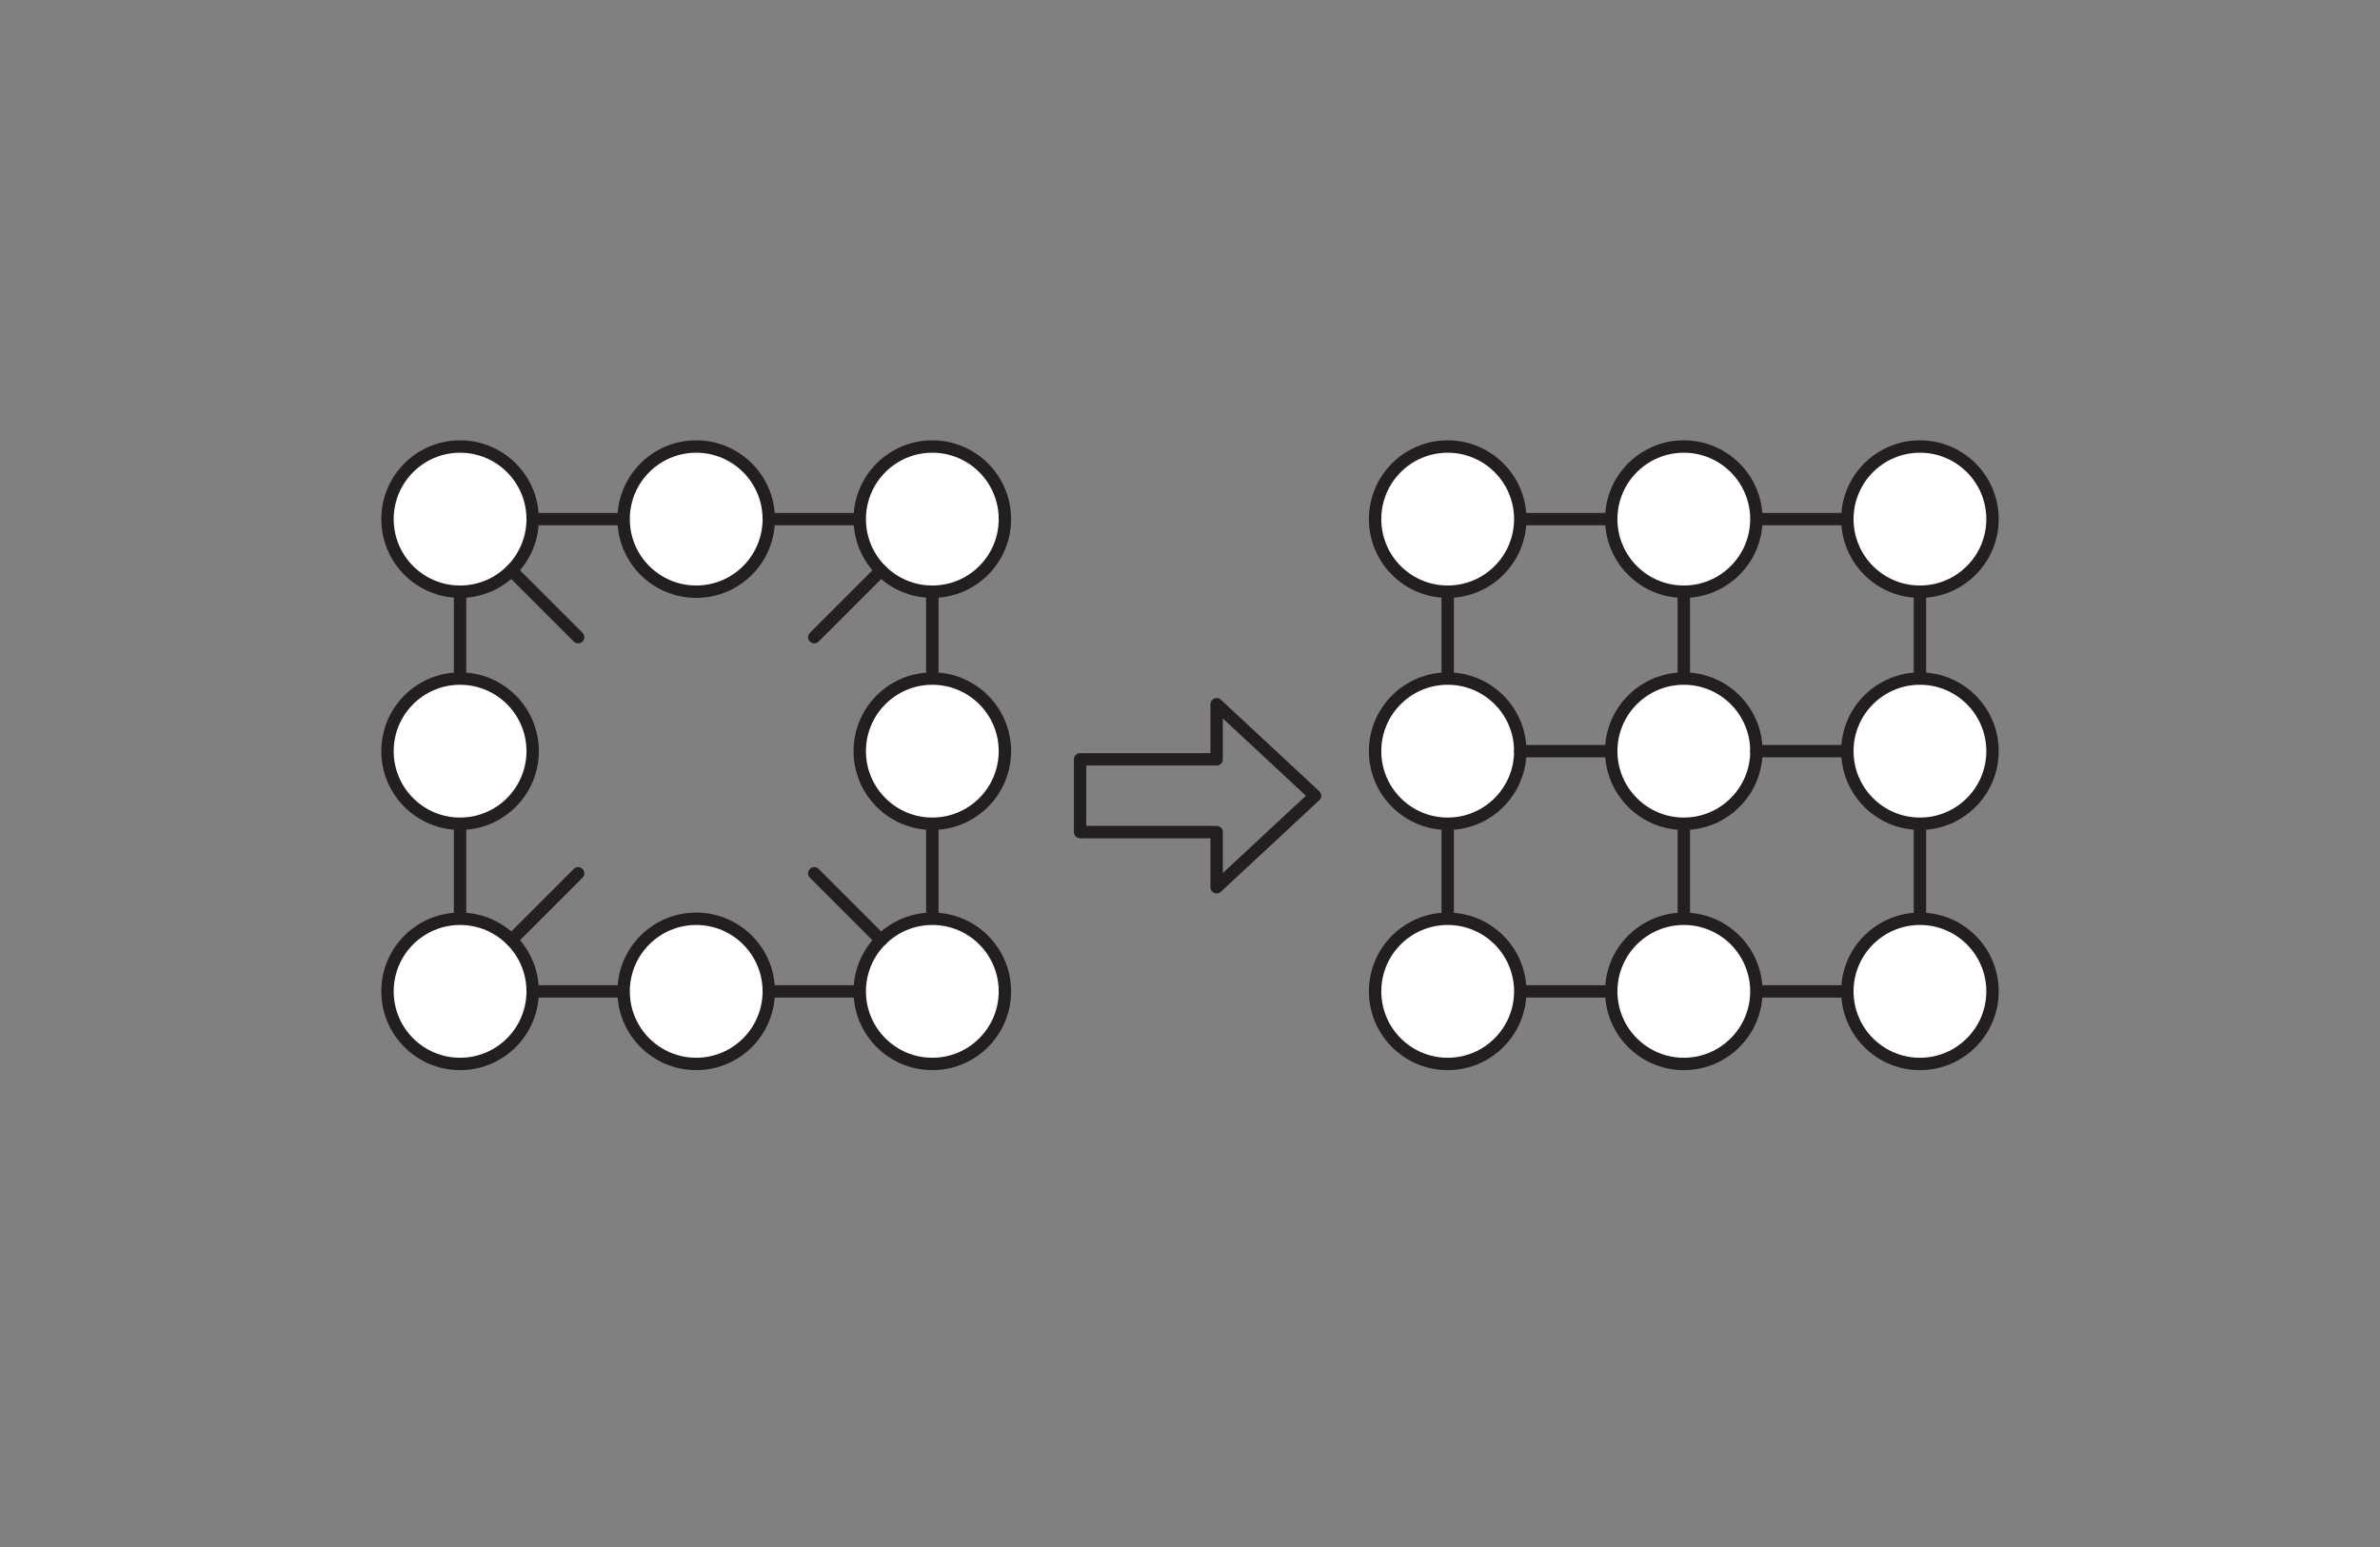 <?xml version="1.0" encoding="UTF-8"?> <!-- Generator: Adobe Illustrator 24.0.2, SVG Export Plug-In . SVG Version: 6.00 Build 0) --> <svg xmlns="http://www.w3.org/2000/svg" xmlns:xlink="http://www.w3.org/1999/xlink" version="1.1" x="0px" y="0px" viewBox="0 0 283.46 184.252" xml:space="preserve"><rect x="0" y="0" width="283.46" height="184.252" fill="#808080" stroke="none"/> <g id="Layer_1"> <polygon fill="none" stroke="#231F20" stroke-width="1.476" stroke-linecap="round" stroke-linejoin="round" stroke-miterlimit="10" points=" 156.62,94.773 144.903,83.876 144.903,90.439 128.64,90.439 128.64,99.105 144.903,99.105 144.903,105.669 "></polygon> <polyline fill="none" stroke="#231F20" stroke-width="1.476" stroke-linecap="round" stroke-linejoin="round" stroke-miterlimit="10" points=" 54.796,89.95 54.796,61.827 82.919,61.827 "></polyline> <polyline fill="none" stroke="#231F20" stroke-width="1.476" stroke-linecap="round" stroke-linejoin="round" stroke-miterlimit="10" points=" 82.919,61.827 111.04,61.827 111.04,89.95 "></polyline> <polyline fill="none" stroke="#231F20" stroke-width="1.476" stroke-linecap="round" stroke-linejoin="round" stroke-miterlimit="10" points=" 82.919,118.072 54.796,118.072 54.796,89.95 "></polyline> <polyline fill="none" stroke="#231F20" stroke-width="1.476" stroke-linecap="round" stroke-linejoin="round" stroke-miterlimit="10" points=" 111.04,89.95 111.04,118.072 82.919,118.072 "></polyline> <path fill="#FFFFFF" stroke="#231F20" stroke-width="1.476" stroke-linecap="round" stroke-linejoin="round" stroke-miterlimit="10" d=" M63.44,61.827c0,4.773-3.871,8.645-8.645,8.645c-4.773,0-8.644-3.871-8.644-8.645c0-4.775,3.871-8.646,8.644-8.646 C59.569,53.182,63.44,57.053,63.44,61.827z"></path> <path fill="#FFFFFF" stroke="#231F20" stroke-width="1.476" stroke-linecap="round" stroke-linejoin="round" stroke-miterlimit="10" d=" M91.562,61.827c0,4.773-3.869,8.645-8.643,8.645c-4.775,0-8.645-3.871-8.645-8.645c0-4.775,3.869-8.646,8.645-8.646 C87.692,53.182,91.562,57.053,91.562,61.827z"></path> <path fill="#FFFFFF" stroke="#231F20" stroke-width="1.476" stroke-linecap="round" stroke-linejoin="round" stroke-miterlimit="10" d=" M119.685,61.827c0,4.773-3.869,8.645-8.643,8.645c-4.775,0-8.645-3.871-8.645-8.645c0-4.775,3.869-8.646,8.645-8.646 C115.815,53.182,119.685,57.053,119.685,61.827z"></path> <path fill="#FFFFFF" stroke="#231F20" stroke-width="1.476" stroke-linecap="round" stroke-linejoin="round" stroke-miterlimit="10" d=" M63.44,89.463c0,4.773-3.871,8.646-8.645,8.646c-4.773,0-8.644-3.873-8.644-8.646c0-4.773,3.871-8.644,8.644-8.644 C59.569,80.819,63.44,84.689,63.44,89.463z"></path> <path fill="#FFFFFF" stroke="#231F20" stroke-width="1.476" stroke-linecap="round" stroke-linejoin="round" stroke-miterlimit="10" d=" M119.685,89.463c0,4.773-3.869,8.646-8.643,8.646c-4.775,0-8.645-3.873-8.645-8.646c0-4.773,3.869-8.644,8.645-8.644 C115.815,80.819,119.685,84.689,119.685,89.463z"></path> <circle fill="#FFFFFF" stroke="#231F20" stroke-width="1.476" stroke-linecap="round" stroke-linejoin="round" stroke-miterlimit="10" cx="54.796" cy="118.072" r="8.645"></circle> <path fill="#FFFFFF" stroke="#231F20" stroke-width="1.476" stroke-linecap="round" stroke-linejoin="round" stroke-miterlimit="10" d=" M91.562,118.072c0,4.771-3.869,8.645-8.643,8.645c-4.775,0-8.645-3.873-8.645-8.645c0-4.773,3.869-8.645,8.645-8.645 C87.692,109.427,91.562,113.298,91.562,118.072z"></path> <path fill="#FFFFFF" stroke="#231F20" stroke-width="1.476" stroke-linecap="round" stroke-linejoin="round" stroke-miterlimit="10" d=" M119.685,118.072c0,4.771-3.869,8.645-8.643,8.645c-4.775,0-8.645-3.873-8.645-8.645c0-4.773,3.869-8.645,8.645-8.645 C115.815,109.427,119.685,113.298,119.685,118.072z"></path> <g> <line fill="none" stroke="#231F20" stroke-width="1.476" stroke-linecap="round" stroke-linejoin="round" stroke-miterlimit="10" x1="104.929" y1="67.938" x2="96.979" y2="75.887"></line> <line fill="none" stroke="#231F20" stroke-width="1.476" stroke-linecap="round" stroke-linejoin="round" stroke-miterlimit="10" x1="60.908" y1="67.938" x2="68.857" y2="75.887"></line> </g> <g> <line fill="none" stroke="#231F20" stroke-width="1.476" stroke-linecap="round" stroke-linejoin="round" stroke-miterlimit="10" x1="60.908" y1="111.959" x2="68.857" y2="104.011"></line> <line fill="none" stroke="#231F20" stroke-width="1.476" stroke-linecap="round" stroke-linejoin="round" stroke-miterlimit="10" x1="104.929" y1="111.96" x2="96.979" y2="104.011"></line> </g> <polyline fill="none" stroke="#231F20" stroke-width="1.476" stroke-linecap="round" stroke-linejoin="round" stroke-miterlimit="10" points=" 172.421,89.95 172.421,61.827 200.544,61.827 "></polyline> <polyline fill="none" stroke="#231F20" stroke-width="1.476" stroke-linecap="round" stroke-linejoin="round" stroke-miterlimit="10" points=" 200.544,61.827 228.665,61.827 228.665,89.95 "></polyline> <polyline fill="none" stroke="#231F20" stroke-width="1.476" stroke-linecap="round" stroke-linejoin="round" stroke-miterlimit="10" points=" 200.544,118.072 172.421,118.072 172.421,89.95 "></polyline> <polyline fill="none" stroke="#231F20" stroke-width="1.476" stroke-linecap="round" stroke-linejoin="round" stroke-miterlimit="10" points=" 228.665,89.95 228.665,118.072 200.544,118.072 "></polyline> <path fill="#FFFFFF" stroke="#231F20" stroke-width="1.476" stroke-linecap="round" stroke-linejoin="round" stroke-miterlimit="10" d=" M181.066,61.827c0,4.773-3.871,8.645-8.645,8.645c-4.773,0-8.645-3.871-8.645-8.645c0-4.775,3.871-8.646,8.645-8.646 C177.194,53.182,181.066,57.053,181.066,61.827z"></path> <path fill="#FFFFFF" stroke="#231F20" stroke-width="1.476" stroke-linecap="round" stroke-linejoin="round" stroke-miterlimit="10" d=" M209.187,61.827c0,4.773-3.869,8.645-8.643,8.645c-4.775,0-8.645-3.871-8.645-8.645c0-4.775,3.869-8.646,8.645-8.646 C205.317,53.182,209.187,57.053,209.187,61.827z"></path> <path fill="#FFFFFF" stroke="#231F20" stroke-width="1.476" stroke-linecap="round" stroke-linejoin="round" stroke-miterlimit="10" d=" M237.31,61.827c0,4.773-3.869,8.645-8.643,8.645c-4.775,0-8.645-3.871-8.645-8.645c0-4.775,3.869-8.646,8.645-8.646 C233.441,53.182,237.31,57.053,237.31,61.827z"></path> <path fill="#FFFFFF" stroke="#231F20" stroke-width="1.476" stroke-linecap="round" stroke-linejoin="round" stroke-miterlimit="10" d=" M181.066,89.463c0,4.773-3.871,8.646-8.645,8.646c-4.773,0-8.645-3.873-8.645-8.646c0-4.773,3.871-8.644,8.645-8.644 C177.194,80.819,181.066,84.689,181.066,89.463z"></path> <path fill="#FFFFFF" stroke="#231F20" stroke-width="1.476" stroke-linecap="round" stroke-linejoin="round" stroke-miterlimit="10" d=" M209.189,89.463c0,4.773-3.871,8.646-8.645,8.646c-4.773,0-8.645-3.873-8.645-8.646c0-4.773,3.871-8.644,8.645-8.644 C205.317,80.819,209.189,84.689,209.189,89.463z"></path> <path fill="#FFFFFF" stroke="#231F20" stroke-width="1.476" stroke-linecap="round" stroke-linejoin="round" stroke-miterlimit="10" d=" M237.31,89.463c0,4.773-3.869,8.646-8.643,8.646c-4.775,0-8.645-3.873-8.645-8.646c0-4.773,3.869-8.644,8.645-8.644 C233.441,80.819,237.31,84.689,237.31,89.463z"></path> <circle fill="#FFFFFF" stroke="#231F20" stroke-width="1.476" stroke-linecap="round" stroke-linejoin="round" stroke-miterlimit="10" cx="172.421" cy="118.072" r="8.645"></circle> <path fill="#FFFFFF" stroke="#231F20" stroke-width="1.476" stroke-linecap="round" stroke-linejoin="round" stroke-miterlimit="10" d=" M209.187,118.072c0,4.771-3.869,8.645-8.643,8.645c-4.775,0-8.645-3.873-8.645-8.645c0-4.773,3.869-8.645,8.645-8.645 C205.317,109.427,209.187,113.298,209.187,118.072z"></path> <path fill="#FFFFFF" stroke="#231F20" stroke-width="1.476" stroke-linecap="round" stroke-linejoin="round" stroke-miterlimit="10" d=" M237.31,118.072c0,4.771-3.869,8.645-8.643,8.645c-4.775,0-8.645-3.873-8.645-8.645c0-4.773,3.869-8.645,8.645-8.645 C233.441,109.427,237.31,113.298,237.31,118.072z"></path> <line fill="none" stroke="#231F20" stroke-width="1.476" stroke-linecap="round" stroke-linejoin="round" stroke-miterlimit="10" x1="181.066" y1="89.463" x2="191.9" y2="89.463"></line> <line fill="none" stroke="#231F20" stroke-width="1.476" stroke-linecap="round" stroke-linejoin="round" stroke-miterlimit="10" x1="209.188" y1="89.463" x2="220.021" y2="89.463"></line> <line fill="none" stroke="#231F20" stroke-width="1.476" stroke-linecap="round" stroke-linejoin="round" stroke-miterlimit="10" x1="200.542" y1="70.472" x2="200.542" y2="80.366"></line> <line fill="none" stroke="#231F20" stroke-width="1.476" stroke-linecap="round" stroke-linejoin="round" stroke-miterlimit="10" x1="200.542" y1="98.785" x2="200.542" y2="108.679"></line> </g> <g id="Layer_2"> </g> </svg> 